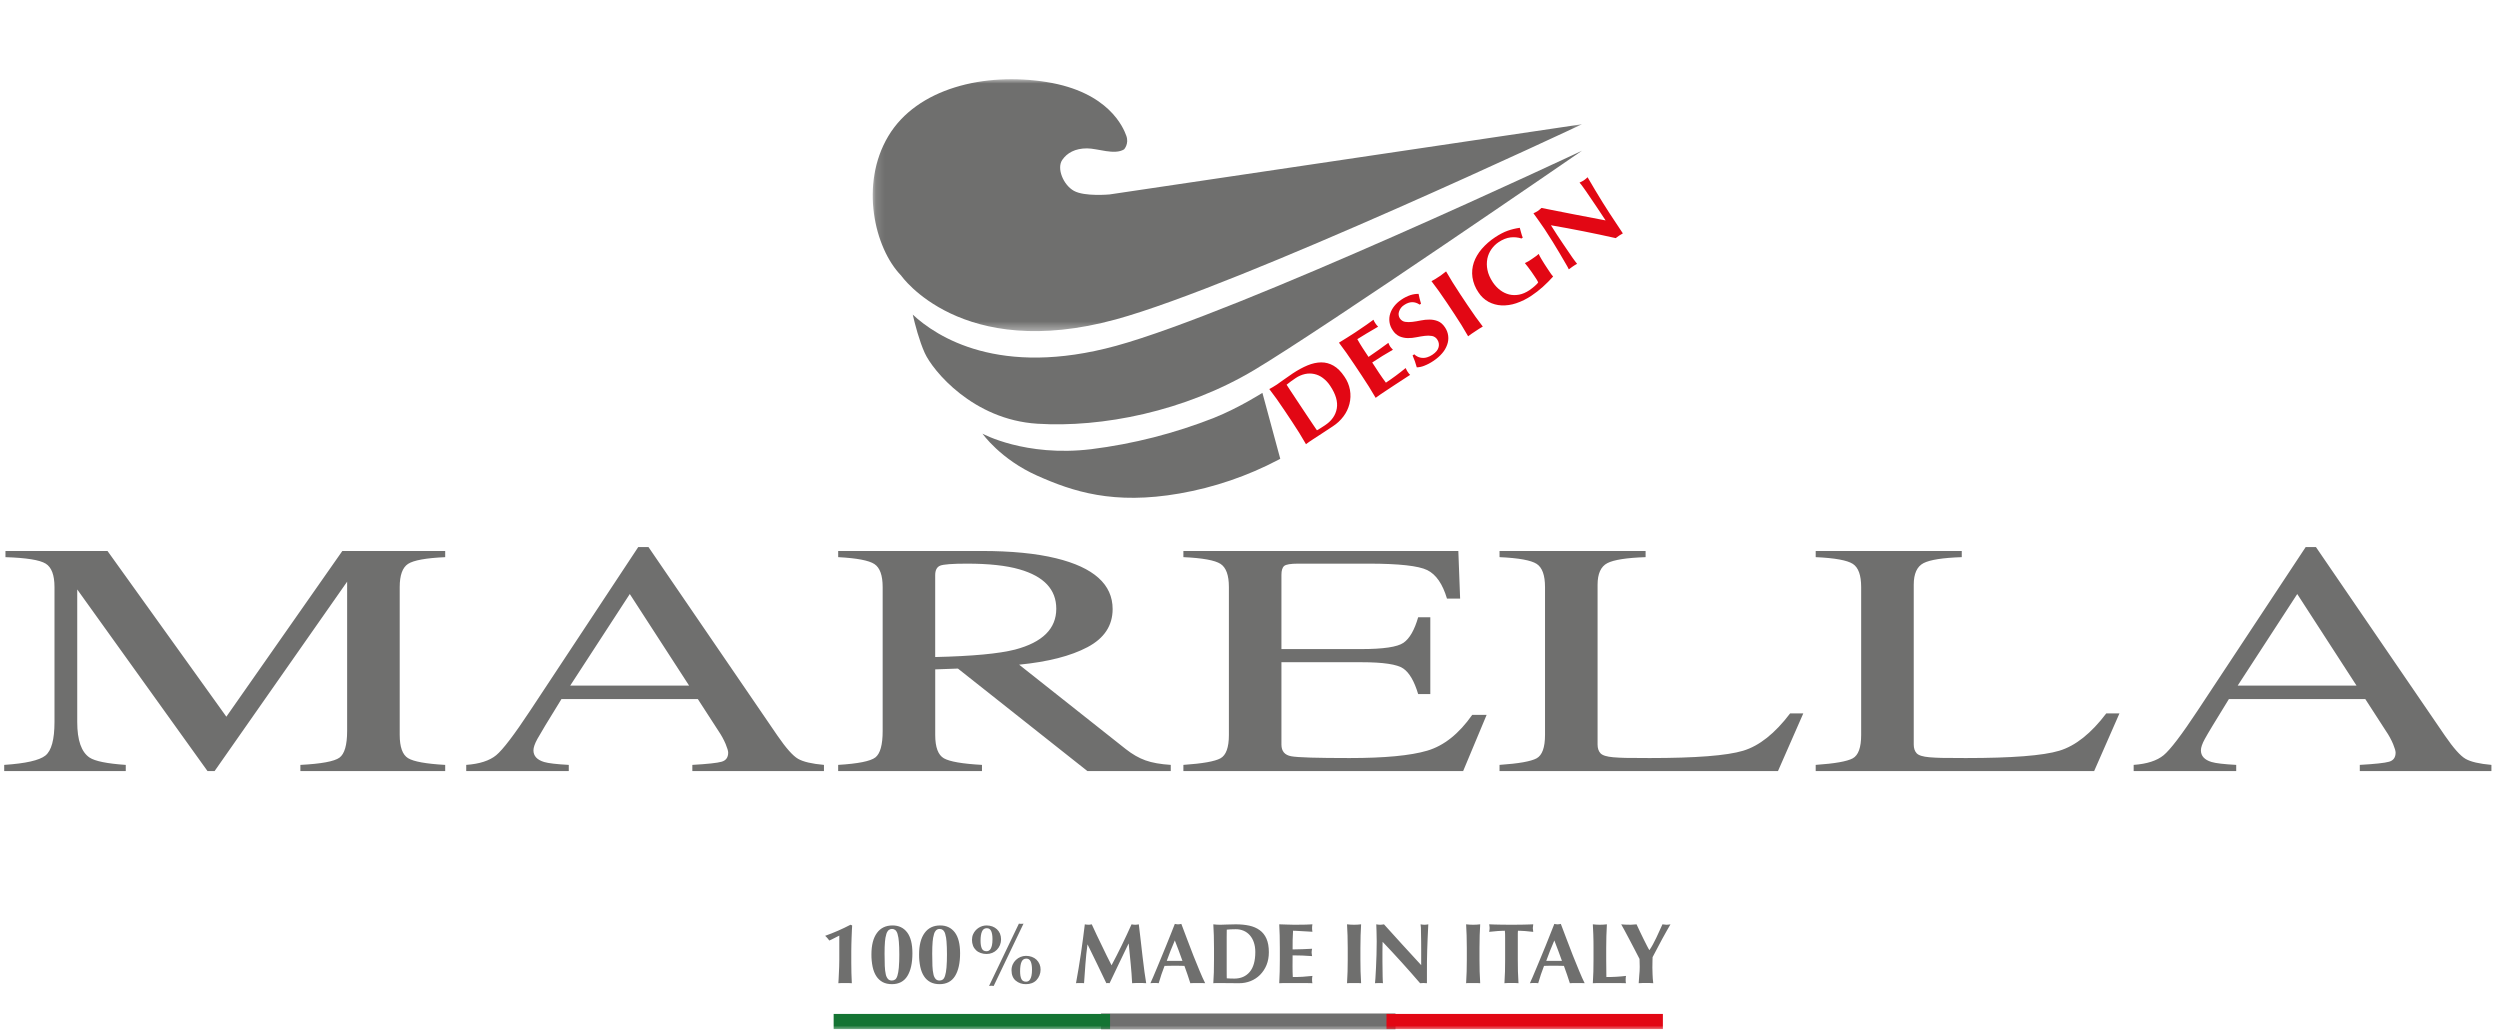 <svg width="284" height="117" viewBox="0 0 284 117" fill="none" xmlns="http://www.w3.org/2000/svg">
<path fill-rule="evenodd" clip-rule="evenodd" d="M0.477 86.891C2.907 86.731 4.468 86.377 5.156 85.833C5.845 85.283 6.19 84.014 6.19 82.022V66.687C6.19 65.323 5.856 64.434 5.184 64.024C4.515 63.614 2.993 63.368 0.621 63.294V62.593H12.213L25.714 81.416L38.888 62.593H50.574V63.294C48.392 63.391 46.984 63.648 46.354 64.058C45.722 64.472 45.407 65.347 45.407 66.687V83.481C45.407 84.858 45.722 85.74 46.354 86.127C46.984 86.515 48.392 86.77 50.574 86.893V87.594H34.124V86.893C36.496 86.77 37.975 86.496 38.56 86.073C39.142 85.648 39.434 84.638 39.434 83.041V66.078L24.378 87.594H23.573L8.774 66.963V82.026C8.774 84.09 9.242 85.436 10.179 86.062C10.792 86.468 12.161 86.746 14.287 86.893V87.594H0.477V86.891ZM78.283 77.887L71.544 67.481L64.775 77.887H78.283ZM52.964 87.592V86.891C54.474 86.783 55.608 86.416 56.365 85.794C57.121 85.173 58.416 83.472 60.251 80.693L72.501 62.15H73.67L88.32 83.572C89.296 84.99 90.075 85.868 90.66 86.202C91.243 86.539 92.225 86.77 93.602 86.891V87.592H78.65V86.891C80.368 86.794 81.478 86.675 81.974 86.532C82.471 86.392 82.721 86.047 82.721 85.495C82.721 85.313 82.624 84.987 82.434 84.523C82.214 84.009 81.944 83.516 81.629 83.054L79.276 79.417H63.78C62.252 81.891 61.341 83.399 61.045 83.945C60.747 84.489 60.6 84.92 60.6 85.238C60.6 85.874 61.002 86.317 61.805 86.561C62.301 86.71 63.238 86.817 64.613 86.891V87.592H52.964ZM115.311 73.791C118.432 72.967 119.993 71.422 119.993 69.151C119.993 66.965 118.594 65.474 115.801 64.675C114.307 64.244 112.325 64.03 109.858 64.03C108.192 64.03 107.173 64.108 106.8 64.259C106.428 64.414 106.238 64.772 106.238 65.338V74.639C110.469 74.542 113.489 74.257 115.311 73.791ZM95.215 86.891C97.475 86.755 98.882 86.474 99.437 86.049C99.992 85.618 100.27 84.621 100.27 83.052V66.689C100.27 65.359 99.957 64.488 99.335 64.078C98.714 63.667 97.341 63.404 95.217 63.292V62.591H111.492C114.881 62.591 117.705 62.867 119.965 63.419C124.249 64.464 126.395 66.387 126.395 69.188C126.395 71.068 125.443 72.511 123.539 73.517C121.633 74.525 119.045 75.187 115.773 75.507L127.889 85.097C128.633 85.684 129.378 86.112 130.127 86.379C130.874 86.647 131.83 86.817 132.998 86.891V87.592H123.528L108.82 75.949L106.241 76.042V83.49C106.241 84.888 106.571 85.773 107.231 86.146C107.892 86.52 109.332 86.768 111.553 86.891V87.592H95.215V86.891ZM134.433 86.891C136.596 86.744 137.999 86.496 138.64 86.148C139.279 85.799 139.603 84.918 139.603 83.496V66.687C139.603 65.344 139.286 64.47 138.653 64.058C138.023 63.648 136.615 63.389 134.433 63.292V62.591H165.667L165.87 67.999H164.376C163.88 66.331 163.133 65.254 162.138 64.764C161.143 64.276 158.922 64.03 155.477 64.03H147.473C146.61 64.03 146.076 64.119 145.876 64.298C145.673 64.475 145.571 64.811 145.571 65.303V73.735H154.646C157.15 73.735 158.751 73.498 159.438 73.019C160.128 72.544 160.683 71.575 161.104 70.12H162.483V78.845H161.102C160.664 77.382 160.1 76.413 159.41 75.941C158.723 75.466 157.132 75.228 154.646 75.228H145.571V84.584C145.571 85.335 145.943 85.775 146.681 85.911C147.415 86.049 149.625 86.114 153.307 86.114C157.294 86.114 160.236 85.838 162.134 85.276C164.031 84.715 165.736 83.36 167.247 81.206H168.883L166.213 87.594H134.433V86.891ZM170.347 86.891C172.51 86.744 173.911 86.496 174.556 86.148C175.193 85.799 175.514 84.918 175.514 83.496V66.687C175.514 65.344 175.199 64.47 174.567 64.058C173.934 63.648 172.529 63.389 170.347 63.292V62.591H186.94V63.292C184.777 63.365 183.328 63.594 182.592 63.974C181.854 64.356 181.485 65.174 181.485 66.43V84.584C181.485 85.002 181.595 85.331 181.815 85.572C182.038 85.81 182.521 85.961 183.268 86.025C183.708 86.06 184.175 86.086 184.662 86.097C185.15 86.109 186.065 86.114 187.408 86.114C192.638 86.114 196.174 85.84 198.015 85.285C199.854 84.733 201.635 83.317 203.36 81.04H204.855L201.98 87.592H170.347V86.891ZM206.263 86.891C208.424 86.744 209.827 86.496 210.472 86.148C211.109 85.799 211.428 84.918 211.428 83.496V66.687C211.428 65.344 211.115 64.47 210.483 64.058C209.85 63.648 208.445 63.389 206.263 63.292V62.591H222.856V63.292C220.693 63.365 219.242 63.594 218.508 63.974C217.77 64.356 217.401 65.174 217.401 66.43V84.584C217.401 85.002 217.511 85.331 217.731 85.572C217.951 85.81 218.437 85.961 219.184 86.025C219.624 86.06 220.09 86.086 220.578 86.097C221.066 86.109 221.981 86.114 223.322 86.114C228.554 86.114 232.09 85.84 233.929 85.285C235.768 84.733 237.551 83.317 239.275 81.04H240.771L237.896 87.592H206.263V86.891ZM267.703 77.887L260.967 67.481L254.2 77.887H267.703ZM242.384 87.592V86.891C243.895 86.783 245.03 86.416 245.786 85.794C246.541 85.173 247.836 83.472 249.671 80.693L261.923 62.15H263.093L277.743 83.572C278.718 84.99 279.498 85.868 280.083 86.202C280.665 86.539 281.645 86.77 283.025 86.891V87.592H268.073V86.891C269.793 86.794 270.898 86.675 271.397 86.532C271.893 86.392 272.141 86.047 272.141 85.495C272.141 85.313 272.046 84.987 271.856 84.523C271.637 84.008 271.367 83.516 271.051 83.054L268.699 79.417H253.2C251.674 81.891 250.761 83.399 250.468 83.945C250.17 84.489 250.023 84.92 250.023 85.238C250.023 85.874 250.424 86.317 251.227 86.561C251.724 86.71 252.658 86.817 254.033 86.891V87.592H242.384Z" fill="#6F6F6E"/>
<mask id="mask0_597_10835" style="mask-type:luminance" maskUnits="userSpaceOnUse" x="99" y="9" width="81" height="29">
<path d="M99.141 9H179.715V37.616H99.141V9Z" fill="white"/>
</mask>
<g mask="url(#mask0_597_10835)">
<path fill-rule="evenodd" clip-rule="evenodd" d="M179.714 14.115L126.053 22.087C126.053 22.087 123.215 22.356 121.999 21.681C120.782 21.003 120.022 19.119 120.668 18.172C121.212 17.375 122.127 16.855 123.485 16.855C124.691 16.855 126.612 17.643 127.694 16.968C127.694 16.968 128.279 16.346 127.951 15.429C127.62 14.514 125.973 10.457 118.911 9.321C111.85 8.184 104.166 10.014 100.911 15.466C97.653 20.917 99.337 28.194 102.372 31.306C102.372 31.306 109.171 41.108 126.778 36.28C140.792 32.441 179.714 14.115 179.714 14.115Z" fill="#6F6F6E"/>
</g>
<path fill-rule="evenodd" clip-rule="evenodd" d="M126.784 39.287C113.528 42.917 106.401 38.262 103.688 35.739C103.938 36.827 104.432 38.737 105.052 40.099C105.965 42.11 110.532 47.68 117.841 48.135C125.15 48.595 134.557 46.767 142.504 42.019C150.452 37.269 179.718 17.119 179.718 17.119C179.718 17.119 140.799 35.446 126.784 39.287Z" fill="#6F6F6E"/>
<path fill-rule="evenodd" clip-rule="evenodd" d="M111.609 49.263C111.609 49.263 116.457 51.93 123.958 51.028C128.743 50.429 133.432 49.232 137.918 47.463C140.763 46.325 143.409 44.627 143.409 44.627L145.438 52.12L145.231 52.23C141.709 54.083 137.92 55.376 134 56.06C126.497 57.37 121.886 55.849 117.817 54.032C113.645 52.172 111.609 49.263 111.609 49.263Z" fill="#6F6F6E"/>
<path fill-rule="evenodd" clip-rule="evenodd" d="M148.72 47.575L149.087 48.123C149.206 48.3 149.309 48.459 149.411 48.602L149.605 48.883L149.983 48.658C150.125 48.567 150.307 48.455 150.514 48.315C151.28 47.808 151.725 47.171 151.859 46.407C151.995 45.641 151.746 44.784 151.114 43.837C150.89 43.489 150.605 43.183 150.274 42.935C149.989 42.718 149.659 42.565 149.309 42.489C148.958 42.412 148.595 42.412 148.245 42.49C147.864 42.576 147.503 42.733 147.181 42.954C146.828 43.188 146.487 43.438 146.158 43.703C146.186 43.742 146.244 43.841 146.341 43.988C146.434 44.137 146.542 44.301 146.665 44.484L147.028 45.03L147.33 45.488L148.409 47.111L148.72 47.575ZM145.038 45.335C144.761 44.951 144.479 44.571 144.191 44.195L144.586 43.977C144.729 43.897 144.882 43.8 145.05 43.688C145.275 43.541 145.519 43.364 145.784 43.166C146.052 42.967 146.41 42.719 146.855 42.421C147.438 42.035 147.997 41.731 148.534 41.508C149.074 41.284 149.592 41.172 150.086 41.167C150.579 41.163 151.047 41.288 151.489 41.543C151.934 41.795 152.346 42.212 152.731 42.79C153.043 43.236 153.255 43.744 153.353 44.28C153.451 44.816 153.431 45.366 153.296 45.894C153.166 46.401 152.937 46.878 152.623 47.296C152.291 47.74 151.883 48.121 151.418 48.423C150.988 48.712 150.554 48.996 150.119 49.278C149.804 49.479 149.491 49.682 149.18 49.888L148.722 50.193C148.597 50.275 148.476 50.364 148.36 50.46C147.863 49.59 147.335 48.739 146.777 47.907L145.951 46.668C145.653 46.219 145.349 45.774 145.038 45.335ZM152.944 40.075C152.669 39.69 152.389 39.308 152.105 38.929C152.413 38.733 152.72 38.541 153.024 38.358C153.328 38.17 153.635 37.978 153.937 37.775C154.438 37.443 154.88 37.142 155.26 36.875C155.645 36.607 155.899 36.422 156.027 36.32C156.066 36.435 156.135 36.571 156.243 36.73C156.332 36.869 156.437 36.997 156.556 37.112L155.886 37.505L155.183 37.919C154.849 38.117 154.519 38.319 154.192 38.528C154.386 38.88 154.593 39.223 154.807 39.553C155.023 39.885 155.241 40.218 155.463 40.546C155.899 40.25 156.29 39.978 156.638 39.73L157.717 38.947C157.764 39.063 157.803 39.152 157.833 39.21C157.861 39.27 157.898 39.329 157.937 39.389C157.971 39.44 158.01 39.488 158.054 39.532C158.097 39.575 158.161 39.639 158.237 39.73C157.432 40.19 156.644 40.671 155.884 41.18C156.014 41.372 156.139 41.569 156.266 41.763C156.391 41.964 156.521 42.158 156.65 42.352C156.912 42.747 157.175 43.12 157.438 43.472C158.213 42.957 158.961 42.403 159.679 41.81C159.778 42.048 159.911 42.27 160.074 42.469C160.117 42.518 160.16 42.559 160.195 42.583C159.595 42.964 159 43.353 158.41 43.748L157.406 44.413C157.158 44.581 156.957 44.713 156.804 44.815C156.623 44.935 156.447 45.062 156.275 45.194C155.772 44.328 155.241 43.479 154.682 42.648L153.857 41.409C153.521 40.904 153.216 40.459 152.944 40.075ZM159.528 34.637C159.246 34.808 159.034 35.074 158.932 35.388C158.887 35.514 158.871 35.65 158.886 35.783C158.901 35.917 158.946 36.045 159.018 36.158C159.169 36.383 159.368 36.517 159.616 36.56C159.862 36.601 160.139 36.603 160.445 36.564C160.752 36.527 161.071 36.474 161.408 36.404C161.74 36.335 162.075 36.303 162.407 36.305C162.742 36.307 163.055 36.368 163.355 36.489C163.657 36.612 163.923 36.845 164.151 37.19C164.347 37.476 164.472 37.804 164.514 38.147C164.557 38.491 164.517 38.84 164.397 39.165C164.27 39.522 164.076 39.852 163.825 40.138C163.56 40.451 163.225 40.742 162.82 41.01C162.493 41.233 162.142 41.417 161.773 41.558C161.509 41.663 161.23 41.722 160.946 41.733C160.878 41.498 160.806 41.265 160.73 41.033C160.653 40.811 160.566 40.592 160.469 40.377L160.661 40.25C160.85 40.433 161.085 40.562 161.341 40.622C161.597 40.682 161.865 40.671 162.116 40.591C162.31 40.533 162.511 40.438 162.716 40.304C163.12 40.034 163.357 39.743 163.428 39.432C163.465 39.289 163.471 39.139 163.446 38.993C163.421 38.848 163.365 38.709 163.282 38.586C163.217 38.479 163.13 38.386 163.027 38.314C162.924 38.242 162.807 38.192 162.684 38.168C162.413 38.121 162.136 38.116 161.863 38.153C161.57 38.189 161.252 38.239 160.918 38.308C160.594 38.377 160.263 38.41 159.931 38.407C159.611 38.404 159.295 38.339 158.999 38.217C158.671 38.066 158.396 37.82 158.209 37.511C158.017 37.237 157.892 36.922 157.845 36.59C157.797 36.259 157.828 35.921 157.935 35.604C158.034 35.3 158.194 35.015 158.41 34.747C158.626 34.482 158.885 34.246 159.191 34.044C159.511 33.823 159.86 33.648 160.227 33.523C160.555 33.422 160.862 33.377 161.151 33.385C161.183 33.564 161.22 33.735 161.263 33.897L161.427 34.503L161.276 34.605C160.711 34.225 160.13 34.236 159.528 34.637ZM163.461 33.079C163.185 32.694 162.903 32.315 162.615 31.939L163.012 31.721C163.456 31.46 163.879 31.163 164.274 30.832C164.512 31.242 164.754 31.652 165.002 32.054C165.248 32.455 165.541 32.906 165.876 33.413L166.701 34.652C167.04 35.157 167.342 35.602 167.618 35.984C167.892 36.368 168.166 36.739 168.445 37.097C168.312 37.167 168.184 37.244 168.061 37.328C167.922 37.414 167.771 37.518 167.601 37.63L167.147 37.932C167.021 38.016 166.898 38.106 166.78 38.202C166.287 37.332 165.76 36.481 165.203 35.651L164.378 34.41C164.08 33.961 163.774 33.517 163.461 33.079ZM171.59 26.971C171.156 27.021 170.705 27.2 170.238 27.511C169.922 27.724 169.648 27.993 169.429 28.305C169.201 28.628 169.042 28.995 168.963 29.382C168.882 29.805 168.886 30.24 168.974 30.662C169.06 31.115 169.265 31.583 169.582 32.065C169.828 32.427 170.107 32.727 170.424 32.962C170.741 33.2 171.08 33.361 171.443 33.452C171.806 33.538 172.179 33.545 172.57 33.472C172.958 33.398 173.347 33.23 173.74 32.969C173.945 32.825 174.144 32.671 174.333 32.507C174.428 32.427 174.515 32.345 174.588 32.267C174.647 32.209 174.697 32.142 174.737 32.069C174.691 31.969 174.64 31.872 174.581 31.78C174.508 31.667 174.43 31.544 174.34 31.411C174.101 31.044 173.849 30.687 173.584 30.34L173.226 29.889C173.5 29.765 173.761 29.613 174.005 29.436C174.251 29.276 174.43 29.151 174.54 29.063C174.653 28.974 174.737 28.901 174.795 28.845C174.83 28.935 174.872 29.022 174.92 29.106C174.981 29.222 175.056 29.354 175.147 29.501C175.233 29.65 175.33 29.803 175.434 29.967C175.54 30.131 175.637 30.286 175.736 30.431L175.937 30.733L176.222 31.152C176.285 31.245 176.357 31.332 176.436 31.413C176.066 31.826 175.675 32.218 175.264 32.589C174.859 32.953 174.429 33.287 173.977 33.588C173.438 33.954 172.851 34.244 172.233 34.451C171.697 34.634 171.132 34.716 170.567 34.693C170.054 34.668 169.553 34.53 169.099 34.289C168.636 34.034 168.245 33.668 167.959 33.223C167.598 32.708 167.361 32.115 167.268 31.493C167.191 30.93 167.245 30.358 167.426 29.82C167.612 29.283 167.909 28.771 168.324 28.281C168.767 27.772 169.277 27.326 169.841 26.956C170.355 26.615 170.832 26.367 171.27 26.212C171.704 26.058 172.166 25.946 172.647 25.879L172.803 26.449C172.852 26.635 172.911 26.82 172.984 26.997L172.842 27.092C172.438 26.963 172.011 26.921 171.59 26.971ZM174.73 24.969C174.55 24.724 174.373 24.478 174.199 24.229C174.409 24.136 174.569 24.049 174.685 23.972C174.799 23.896 174.942 23.78 175.11 23.622C176.338 23.87 177.547 24.108 178.737 24.338C179.928 24.576 181.15 24.807 182.395 25.038L181.871 24.246L181.282 23.361C180.908 22.802 180.531 22.246 180.148 21.693C180.006 21.484 179.859 21.279 179.708 21.078C179.624 20.961 179.533 20.849 179.436 20.743C179.645 20.65 179.807 20.566 179.926 20.486C180.036 20.411 180.181 20.292 180.351 20.137C180.904 21.096 181.472 22.047 182.056 22.988C182.305 23.395 182.559 23.793 182.812 24.177C183.067 24.565 183.339 24.98 183.63 25.415L184.357 26.512C184.072 26.668 183.8 26.848 183.546 27.051C181.105 26.502 178.651 26.014 176.185 25.59C176.407 25.956 176.638 26.316 176.876 26.671L177.582 27.729C177.928 28.257 178.284 28.778 178.648 29.294C178.773 29.466 178.875 29.609 178.957 29.712L179.158 29.971C179.07 30.012 178.986 30.06 178.905 30.114L178.67 30.269C178.514 30.372 178.363 30.482 178.216 30.597C178.127 30.408 178.028 30.223 177.919 30.044C177.423 29.18 176.914 28.323 176.392 27.474C176.087 26.982 175.775 26.494 175.456 26.011C175.175 25.592 174.935 25.245 174.73 24.969Z" fill="#E20714"/>
<mask id="mask1_597_10835" style="mask-type:luminance" maskUnits="userSpaceOnUse" x="0" y="9" width="284" height="108">
<path d="M0.477 117H283.025V9H0.477V117Z" fill="white"/>
</mask>
<g mask="url(#mask1_597_10835)">
<path fill-rule="evenodd" clip-rule="evenodd" d="M125.121 116.904H158.483V115.18H125.121V116.904Z" fill="#6F6F6E"/>
</g>
<mask id="mask2_597_10835" style="mask-type:luminance" maskUnits="userSpaceOnUse" x="0" y="9" width="284" height="108">
<path d="M0.477 117H283.025V9H0.477V117Z" fill="white"/>
</mask>
<g mask="url(#mask2_597_10835)">
<path fill-rule="evenodd" clip-rule="evenodd" d="M125.121 116.904H158.483V115.18H125.121V116.904Z" stroke="#6F6F6E" stroke-width="0.088"/>
</g>
<mask id="mask3_597_10835" style="mask-type:luminance" maskUnits="userSpaceOnUse" x="0" y="9" width="284" height="108">
<path d="M0.477 117H283.025V9H0.477V117Z" fill="white"/>
</mask>
<g mask="url(#mask3_597_10835)">
<path fill-rule="evenodd" clip-rule="evenodd" d="M94.703 116.905H126.103V115.181H94.703V116.905Z" fill="#147433"/>
</g>
<mask id="mask4_597_10835" style="mask-type:luminance" maskUnits="userSpaceOnUse" x="0" y="9" width="284" height="108">
<path d="M0.477 117H283.025V9H0.477V117Z" fill="white"/>
</mask>
<g mask="url(#mask4_597_10835)">
<path fill-rule="evenodd" clip-rule="evenodd" d="M157.504 116.904H188.904V115.18H157.504V116.904Z" fill="#E20714"/>
</g>
<mask id="mask5_597_10835" style="mask-type:luminance" maskUnits="userSpaceOnUse" x="0" y="9" width="284" height="108">
<path d="M0.477 117H283.025V9H0.477V117Z" fill="white"/>
</mask>
<g mask="url(#mask5_597_10835)">
<path fill-rule="evenodd" clip-rule="evenodd" d="M96.771 105.775L96.741 106.511L96.717 107.281C96.708 107.54 96.706 107.795 96.706 108.043V109.377C96.706 110.15 96.727 110.923 96.767 111.695C96.641 111.681 96.514 111.674 96.387 111.673H95.621C95.495 111.673 95.368 111.682 95.236 111.695L95.266 111.241C95.293 110.775 95.313 110.309 95.329 109.843C95.34 109.577 95.344 109.308 95.344 109.034V106.286L95.137 106.386C95.051 106.433 94.949 106.481 94.843 106.537L94.517 106.703L94.215 106.845C94.136 106.739 94.053 106.636 93.965 106.537C93.895 106.455 93.819 106.379 93.738 106.308C94.727 105.957 95.689 105.536 96.618 105.05L96.806 105.13L96.769 105.777M102.111 106.977C102.093 106.677 102.042 106.381 101.96 106.092C101.917 105.924 101.828 105.77 101.703 105.65C101.597 105.569 101.466 105.526 101.332 105.529C101.196 105.527 101.064 105.571 100.956 105.654C100.828 105.777 100.735 105.933 100.689 106.105C100.605 106.385 100.553 106.673 100.533 106.964C100.501 107.327 100.486 107.784 100.486 108.343C100.486 108.874 100.492 109.336 100.51 109.722C100.525 110.108 100.564 110.423 100.622 110.672C100.658 110.872 100.745 111.059 100.874 111.215C100.931 111.274 100.999 111.319 101.075 111.349C101.15 111.379 101.231 111.392 101.313 111.388C101.447 111.391 101.578 111.351 101.688 111.274C101.796 111.196 101.882 111.049 101.949 110.829C102.018 110.613 102.07 110.311 102.107 109.929C102.147 109.434 102.165 108.937 102.161 108.44C102.161 107.842 102.144 107.355 102.111 106.977ZM99.618 105.986C100.033 105.417 100.624 105.13 101.39 105.13C102.098 105.13 102.651 105.393 103.052 105.919C103.45 106.444 103.65 107.234 103.65 108.285C103.65 109.4 103.458 110.266 103.076 110.881C102.694 111.494 102.107 111.8 101.323 111.8C100.92 111.8 100.572 111.723 100.281 111.572C99.986 111.414 99.736 111.184 99.555 110.903C99.361 110.611 99.223 110.255 99.13 109.836C99.036 109.374 98.991 108.903 98.994 108.432C98.994 107.374 99.199 106.558 99.618 105.986ZM107.527 106.977C107.509 106.677 107.458 106.381 107.376 106.092C107.333 105.923 107.243 105.77 107.117 105.65C107.01 105.569 106.879 105.526 106.746 105.529C106.61 105.527 106.477 105.571 106.37 105.654C106.242 105.777 106.15 105.933 106.105 106.105C106.021 106.385 105.969 106.673 105.949 106.964C105.915 107.327 105.899 107.784 105.899 108.343C105.899 108.874 105.908 109.336 105.923 109.722C105.94 110.108 105.979 110.423 106.038 110.672C106.074 110.872 106.161 111.059 106.29 111.215C106.347 111.273 106.415 111.319 106.49 111.348C106.565 111.378 106.645 111.392 106.726 111.388C106.861 111.392 106.994 111.352 107.104 111.274C107.21 111.196 107.296 111.049 107.363 110.829C107.432 110.613 107.484 110.311 107.521 109.929C107.56 109.434 107.578 108.937 107.575 108.44C107.575 107.842 107.557 107.357 107.525 106.979M105.034 105.986C105.446 105.417 106.038 105.13 106.804 105.13C107.512 105.13 108.064 105.393 108.466 105.919C108.863 106.444 109.066 107.234 109.066 108.285C109.066 109.4 108.872 110.266 108.49 110.881C108.108 111.494 107.521 111.8 106.737 111.8C106.336 111.8 105.988 111.723 105.697 111.572C105.401 111.415 105.15 111.184 104.969 110.903C104.775 110.611 104.637 110.255 104.544 109.836C104.45 109.374 104.404 108.903 104.408 108.432C104.408 107.374 104.615 106.558 105.034 105.986ZM117.083 109.221C116.984 109.006 116.82 108.898 116.593 108.898C116.34 108.898 116.157 109.018 116.047 109.265C115.937 109.506 115.883 109.862 115.883 110.328C115.883 110.7 115.926 110.989 116.023 111.2C116.118 111.412 116.297 111.518 116.563 111.518C116.656 111.521 116.748 111.498 116.829 111.451C116.91 111.405 116.976 111.336 117.02 111.254C117.097 111.124 117.15 110.981 117.176 110.831C117.215 110.652 117.236 110.421 117.236 110.145C117.236 109.748 117.184 109.441 117.085 109.224M115.039 109.575C115.122 109.38 115.245 109.204 115.399 109.057C115.711 108.754 116.128 108.585 116.563 108.585C116.798 108.585 117.014 108.624 117.215 108.699C117.408 108.768 117.586 108.875 117.737 109.014C117.891 109.16 118.013 109.337 118.095 109.533C118.176 109.73 118.215 109.941 118.21 110.154C118.211 110.599 118.041 111.028 117.735 111.351C117.588 111.501 117.411 111.616 117.215 111.688C117.006 111.764 116.785 111.802 116.563 111.8C116.128 111.818 115.703 111.671 115.371 111.39C115.062 111.118 114.909 110.728 114.909 110.223C114.907 110 114.951 109.78 115.039 109.575ZM115.876 104.94C115.919 104.944 115.963 104.944 116.006 104.944C116.053 104.944 116.096 104.944 116.142 104.94L116.271 104.927L112.882 112.005C112.709 111.97 112.529 111.97 112.356 112.005L115.745 104.927L115.876 104.94ZM112.593 105.766C112.494 105.55 112.332 105.443 112.103 105.443C111.848 105.443 111.667 105.563 111.559 105.807C111.447 106.049 111.391 106.405 111.391 106.873C111.391 107.24 111.438 107.534 111.533 107.745C111.628 107.955 111.807 108.06 112.073 108.06C112.155 108.06 112.236 108.042 112.31 108.006C112.404 107.961 112.482 107.888 112.533 107.797C112.606 107.665 112.659 107.522 112.688 107.374C112.727 107.195 112.746 106.964 112.746 106.688C112.746 106.293 112.697 105.986 112.595 105.766M110.551 106.118C110.684 105.825 110.898 105.576 111.169 105.401C111.439 105.226 111.753 105.132 112.075 105.13C112.306 105.13 112.524 105.168 112.727 105.242C112.918 105.312 113.094 105.419 113.245 105.557C113.394 105.695 113.508 105.859 113.595 106.049C113.763 106.472 113.763 106.943 113.595 107.365C113.514 107.562 113.396 107.742 113.247 107.894C113.1 108.046 112.923 108.166 112.727 108.246C112.52 108.331 112.299 108.374 112.075 108.373C111.847 108.375 111.621 108.337 111.406 108.261C111.21 108.196 111.031 108.09 110.881 107.948C110.731 107.807 110.614 107.635 110.538 107.443C110.455 107.227 110.414 106.997 110.417 106.765C110.417 106.532 110.46 106.317 110.551 106.118ZM123.304 109.511L123.148 111.69C123.07 111.678 122.99 111.672 122.911 111.673H122.462C122.385 111.673 122.309 111.68 122.233 111.692C122.44 110.574 122.622 109.465 122.788 108.362C122.95 107.257 123.099 106.14 123.235 105.004L123.433 105.037C123.631 105.067 123.832 105.056 124.025 105.004C124.197 105.393 124.383 105.788 124.575 106.191C124.953 106.985 125.336 107.776 125.723 108.565L126.272 109.657C126.66 108.93 127.049 108.168 127.437 107.374C127.824 106.58 128.193 105.788 128.543 105.004C128.704 105.037 128.845 105.052 128.961 105.052C129.098 105.049 129.235 105.033 129.369 105.004L129.581 106.804L129.797 108.688C129.872 109.301 129.941 109.875 130.012 110.406C130.084 110.939 130.151 111.367 130.207 111.692C130.076 111.679 129.945 111.672 129.814 111.671H129.02C128.883 111.672 128.746 111.679 128.609 111.692C128.575 110.967 128.521 110.244 128.45 109.521C128.374 108.742 128.299 107.968 128.221 107.204H128.199C127.832 107.97 127.465 108.723 127.111 109.463C126.753 110.204 126.399 110.947 126.049 111.692C126.019 111.686 125.988 111.682 125.957 111.679C125.929 111.673 125.898 111.673 125.866 111.673C125.831 111.673 125.801 111.673 125.773 111.679C125.742 111.682 125.711 111.686 125.68 111.692C125.328 110.965 124.981 110.238 124.633 109.511C124.279 108.771 123.919 108.035 123.554 107.301H123.537C123.435 108.035 123.357 108.772 123.304 109.511ZM133.46 106.835C133.127 107.596 132.822 108.369 132.544 109.152H134.325C134.186 108.763 134.045 108.375 133.902 107.987C133.76 107.601 133.613 107.217 133.46 106.835ZM136.907 111.69C136.76 111.678 136.613 111.673 136.467 111.673H135.635C135.497 111.673 135.359 111.679 135.221 111.692C135.117 111.367 135.01 111.043 134.902 110.719C134.791 110.385 134.673 110.054 134.55 109.724L133.928 109.711L133.302 109.707C132.965 109.708 132.629 109.714 132.292 109.724C132.039 110.369 131.818 111.026 131.629 111.692C131.554 111.679 131.477 111.672 131.4 111.671H130.939C130.854 111.672 130.77 111.679 130.686 111.692C130.762 111.524 130.867 111.291 130.997 110.991C131.126 110.693 131.269 110.357 131.424 109.977L131.925 108.766L132.462 107.458L132.987 106.153C133.16 105.725 133.317 105.326 133.46 104.955L133.645 104.989C133.767 105.012 133.891 105.012 134.012 104.989L134.2 104.955L134.867 106.724C135.104 107.357 135.342 107.974 135.579 108.58C135.823 109.189 136.054 109.765 136.283 110.307C136.51 110.855 136.719 111.315 136.907 111.69ZM139.352 109.735V110.318L139.355 110.836L139.361 111.138L139.713 111.157C139.849 111.161 140.015 111.168 140.218 111.168C140.952 111.168 141.535 110.918 141.962 110.417C142.387 109.916 142.603 109.161 142.603 108.149C142.603 107.745 142.549 107.385 142.441 107.068C142.345 106.77 142.192 106.494 141.99 106.254C141.797 106.032 141.558 105.856 141.289 105.738C141 105.615 140.689 105.554 140.376 105.559C140.184 105.558 139.993 105.562 139.801 105.572L139.361 105.607L139.357 105.909L139.352 106.435V109.735ZM137.891 106.263C137.877 105.843 137.858 105.424 137.833 105.004C138.098 105.036 138.365 105.052 138.632 105.052C138.845 105.052 139.085 105.043 139.352 105.028C139.618 105.011 139.966 105.004 140.391 105.004C140.952 105.004 141.459 105.054 141.917 105.153C142.374 105.255 142.769 105.423 143.098 105.665C143.434 105.904 143.691 106.228 143.87 106.634C144.049 107.04 144.142 107.551 144.142 108.168C144.142 108.708 144.054 109.193 143.877 109.627C143.708 110.044 143.458 110.423 143.143 110.743C142.838 111.049 142.473 111.289 142.072 111.449C141.659 111.612 141.219 111.695 140.775 111.692C140.285 111.692 139.868 111.688 139.527 111.684C139.228 111.676 138.929 111.673 138.629 111.673H138.196C138.06 111.673 137.943 111.677 137.831 111.692C137.859 111.289 137.878 110.879 137.893 110.46C137.904 110.041 137.911 109.562 137.911 109.025V107.7C137.911 107.163 137.904 106.683 137.891 106.263ZM145.373 106.265C145.362 105.844 145.345 105.423 145.321 105.002C145.614 105.009 145.904 105.017 146.189 105.03C146.473 105.045 146.763 105.052 147.056 105.052C147.535 105.052 147.963 105.045 148.336 105.037C148.708 105.026 148.96 105.015 149.092 105.002C149.038 105.282 149.038 105.569 149.092 105.848L148.472 105.812C148.065 105.783 147.658 105.76 147.251 105.743C147.131 105.736 147.01 105.732 146.89 105.732C146.864 106.09 146.851 106.444 146.845 106.794L146.84 107.855C147.264 107.849 147.643 107.838 147.984 107.827C148.328 107.812 148.682 107.797 149.051 107.778C149.034 107.886 149.018 107.972 149.012 108.03C149.005 108.092 149.001 108.154 149.001 108.216C149.001 108.267 149.008 108.319 149.018 108.375L149.051 108.615C148.31 108.557 147.577 108.529 146.84 108.529L146.836 109.15C146.832 109.357 146.832 109.567 146.832 109.776C146.832 110.195 146.84 110.6 146.862 110.991C147.607 110.994 148.352 110.951 149.092 110.864C149.061 111.008 149.047 111.155 149.049 111.302C149.049 111.405 149.055 111.487 149.062 111.546C149.066 111.596 149.076 111.645 149.092 111.692C148.875 111.683 148.659 111.678 148.442 111.677C148.187 111.673 147.833 111.673 147.384 111.673H145.843C145.669 111.674 145.495 111.681 145.321 111.695C145.369 110.806 145.392 109.915 145.39 109.025V107.7C145.39 107.16 145.386 106.683 145.373 106.265ZM153.081 106.265C153.069 105.844 153.049 105.423 153.022 105.002C153.554 105.068 154.091 105.068 154.622 105.002C154.594 105.423 154.579 105.844 154.564 106.263C154.549 106.681 154.542 107.16 154.542 107.7V109.023C154.539 109.913 154.566 110.804 154.622 111.692C154.502 111.678 154.382 111.671 154.262 111.673H153.383C153.253 111.673 153.133 111.677 153.022 111.695C153.078 110.806 153.105 109.915 153.102 109.025V107.7C153.102 107.16 153.096 106.683 153.081 106.265ZM156.373 105.812C156.361 105.543 156.352 105.274 156.344 105.004C156.526 105.037 156.673 105.052 156.781 105.052C156.893 105.052 157.04 105.037 157.221 105.004C157.927 105.788 158.628 106.56 159.319 107.32C160.01 108.08 160.722 108.852 161.447 109.638V107.847C161.447 107.527 161.447 107.214 161.441 106.908C161.436 106.399 161.428 105.891 161.415 105.382C161.41 105.256 161.398 105.129 161.378 105.004C161.562 105.037 161.708 105.052 161.819 105.052C161.929 105.052 162.073 105.037 162.255 105.004C162.224 105.594 162.196 106.129 162.179 106.606C162.141 107.471 162.116 108.338 162.103 109.204L162.099 110.523V111.692C161.841 111.663 161.58 111.663 161.322 111.692C159.944 110.089 158.524 108.521 157.065 106.99L157.052 107.553C157.048 107.741 157.046 107.935 157.046 108.129V109.258C157.046 109.82 157.053 110.382 157.068 110.944C157.07 111.131 157.078 111.284 157.083 111.405L157.104 111.692C157.027 111.678 156.948 111.672 156.869 111.673H156.647C156.498 111.673 156.347 111.677 156.2 111.692C156.211 111.641 156.228 111.455 156.247 111.136C156.265 110.821 156.291 110.432 156.312 109.975C156.364 108.964 156.391 107.952 156.394 106.94C156.394 106.494 156.388 106.116 156.373 105.812ZM166.608 106.265C166.596 105.844 166.577 105.423 166.55 105.002C167.081 105.068 167.618 105.068 168.15 105.002C168.121 105.423 168.106 105.844 168.091 106.263C168.076 106.681 168.07 107.16 168.07 107.7V109.023C168.067 109.913 168.094 110.804 168.15 111.692C168.03 111.678 167.91 111.671 167.789 111.673H166.911C166.781 111.673 166.66 111.677 166.55 111.695C166.606 110.806 166.633 109.915 166.63 109.025V107.7C166.63 107.16 166.623 106.683 166.608 106.265ZM170.977 106.073C170.977 105.959 170.969 105.845 170.951 105.732C170.854 105.732 170.735 105.736 170.593 105.743C170.448 105.749 170.295 105.755 170.135 105.766C169.813 105.786 169.491 105.817 169.171 105.859L169.205 105.645C169.227 105.503 169.227 105.358 169.205 105.216C169.195 105.145 169.183 105.073 169.171 105.002C169.391 105.011 169.591 105.015 169.771 105.024C169.948 105.028 170.131 105.035 170.315 105.037L170.917 105.045C171.133 105.05 171.398 105.05 171.705 105.05C172.007 105.05 172.27 105.05 172.486 105.045C172.702 105.045 172.903 105.039 173.086 105.037C173.267 105.037 173.444 105.028 173.617 105.022L174.176 105.002C174.152 105.145 174.136 105.289 174.129 105.434C174.136 105.577 174.152 105.72 174.176 105.861C173.871 105.819 173.564 105.788 173.257 105.768C173.097 105.755 172.946 105.749 172.803 105.743C172.683 105.736 172.563 105.733 172.443 105.732C172.436 105.777 172.431 105.822 172.428 105.868C172.425 105.936 172.424 106.004 172.423 106.073V109.023C172.417 109.913 172.443 110.804 172.501 111.692C172.382 111.678 172.261 111.671 172.141 111.671H171.264C171.135 111.671 171.014 111.679 170.904 111.692C170.962 110.804 170.988 109.913 170.982 109.023V106.591L170.977 106.073ZM176.572 106.835C176.402 107.223 176.244 107.609 176.093 107.987C175.944 108.367 175.797 108.755 175.655 109.152H177.436C177.159 108.376 176.871 107.603 176.572 106.835ZM180.017 111.69C179.871 111.678 179.724 111.673 179.577 111.673H178.746C178.609 111.673 178.472 111.68 178.336 111.692L178.014 110.719C177.901 110.386 177.784 110.054 177.662 109.724L177.041 109.711C176.832 109.709 176.623 109.707 176.415 109.707C176.246 109.707 176.078 109.707 175.907 109.711L175.402 109.724C175.149 110.369 174.928 111.026 174.74 111.692C174.665 111.679 174.589 111.672 174.513 111.671H174.049C173.964 111.672 173.88 111.679 173.796 111.692C173.872 111.524 173.978 111.291 174.107 110.991C174.237 110.693 174.379 110.357 174.534 109.977L175.037 108.766L175.577 107.458L176.097 106.153C176.27 105.725 176.428 105.326 176.572 104.955L176.756 104.989C176.878 105.012 177.003 105.012 177.125 104.989L177.31 104.955L177.98 106.724C178.429 107.928 178.902 109.122 179.398 110.307C179.622 110.855 179.832 111.315 180.017 111.69ZM181.004 106.265C180.991 105.844 180.971 105.423 180.945 105.002C181.476 105.067 182.012 105.067 182.543 105.002C182.491 105.901 182.465 106.8 182.465 107.7V109.023C182.464 109.679 182.47 110.335 182.484 110.991C183.23 110.994 183.974 110.952 184.714 110.864C184.702 110.928 184.692 110.993 184.684 111.058C184.672 111.22 184.672 111.383 184.684 111.546C184.69 111.604 184.701 111.654 184.714 111.692C184.498 111.683 184.283 111.678 184.067 111.677C183.808 111.673 183.458 111.673 183.009 111.673H181.468C181.293 111.673 181.119 111.681 180.945 111.695C181.003 110.805 181.029 109.914 181.023 109.023V107.7C181.023 107.16 181.019 106.681 181.001 106.263M187.771 107.286C188.038 106.786 188.285 106.277 188.511 105.758L188.854 105.002C189.002 105.03 189.151 105.046 189.301 105.052C189.378 105.051 189.454 105.046 189.53 105.037L189.767 105.004C189.659 105.184 189.521 105.423 189.355 105.717C189.187 106.014 189.014 106.334 188.822 106.677C188.454 107.359 188.091 108.044 187.734 108.731C187.734 108.887 187.73 109.044 187.721 109.204C187.704 109.692 187.707 110.181 187.73 110.669C187.738 110.993 187.764 111.336 187.809 111.692C187.673 111.678 187.535 111.67 187.397 111.671H186.57C186.428 111.671 186.29 111.677 186.156 111.692C186.169 111.39 186.191 111.088 186.221 110.777C186.255 110.467 186.273 110.152 186.273 109.843C186.27 109.541 186.263 109.239 186.251 108.936C186.089 108.613 185.903 108.25 185.69 107.851L185.079 106.686C184.899 106.345 184.718 106.004 184.535 105.665C184.367 105.361 184.246 105.138 184.168 105.004L184.606 105.037C185.042 105.065 185.479 105.054 185.912 105.004C186.02 105.242 186.147 105.509 186.286 105.803L186.7 106.658C186.836 106.938 186.963 107.191 187.082 107.417C187.196 107.646 187.291 107.814 187.363 107.924H187.382C187.512 107.734 187.641 107.523 187.771 107.286Z" fill="#6F6F6E"/>
</g>
</svg>
